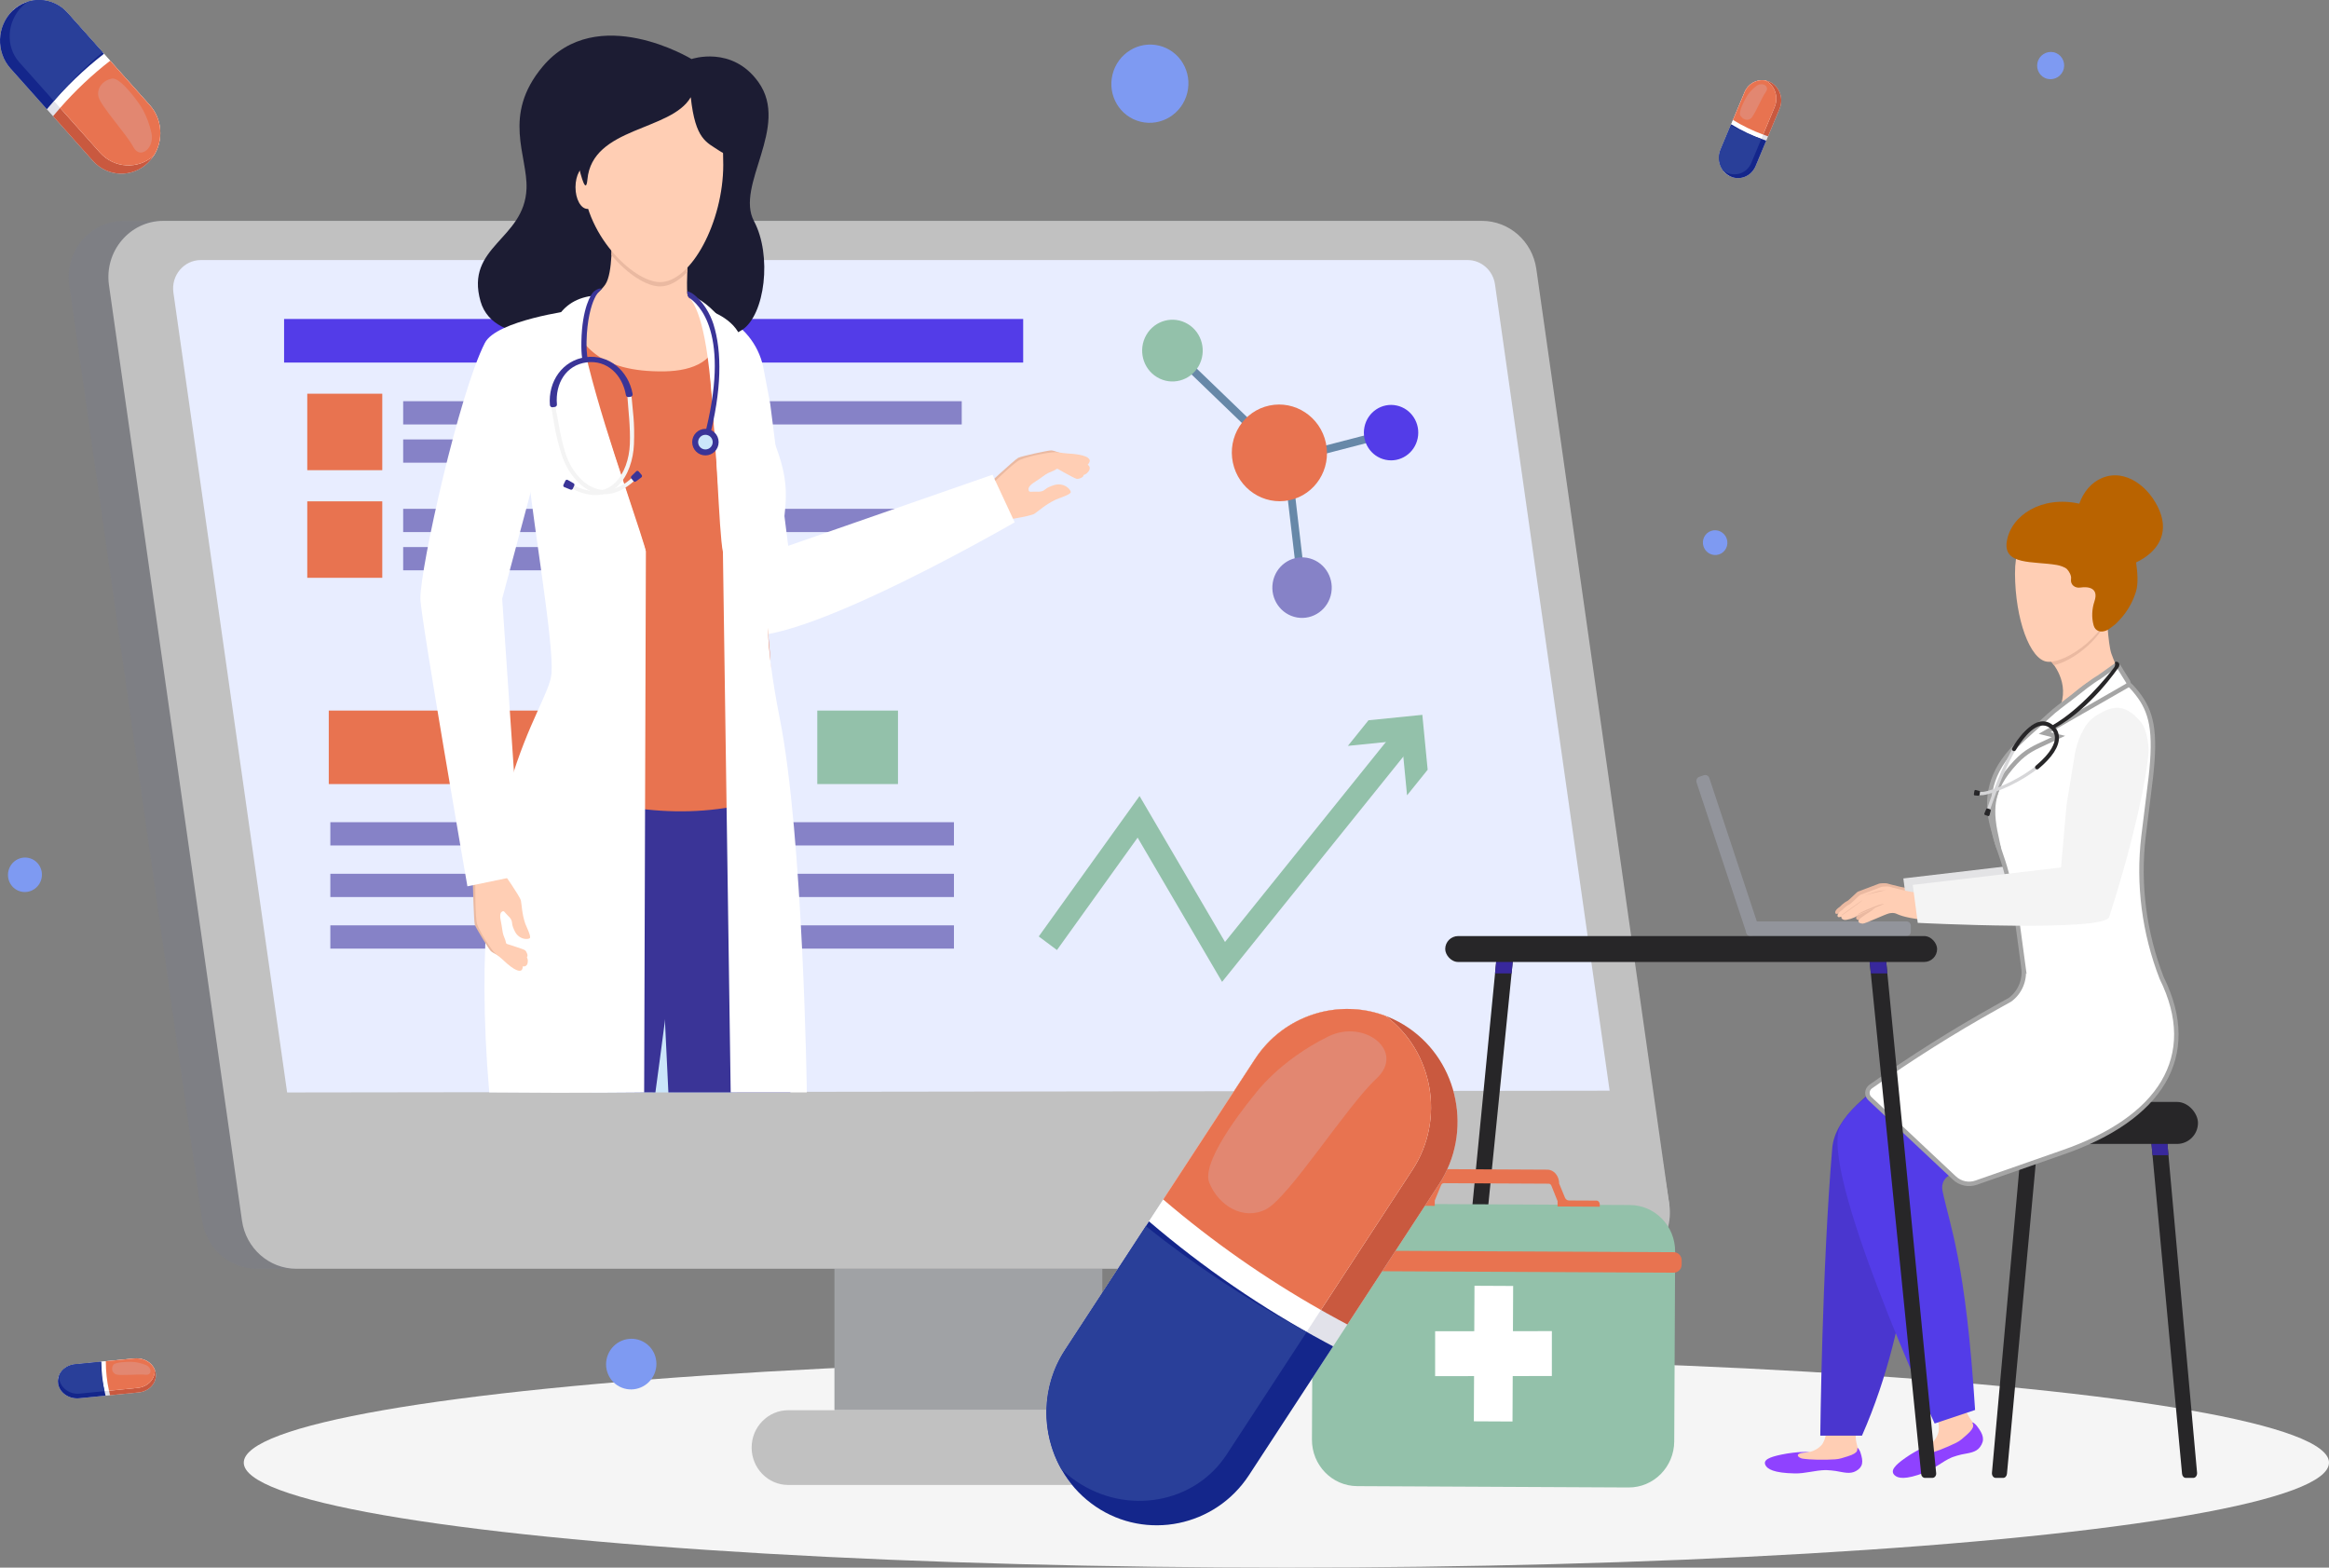 <?xml version="1.0" encoding="UTF-8"?>
<svg width="523px" height="352px" viewBox="0 0 523 352" version="1.1" xmlns="http://www.w3.org/2000/svg" xmlns:xlink="http://www.w3.org/1999/xlink">
    <rect x="0" y="0" width="523" height="352" fill="#808080" stroke="none"/>
    <title>illu formation</title>
    <g id="Ajout-page-2023" stroke="none" stroke-width="1" fill="none" fill-rule="evenodd">
        <g id="Sur-mesure-et-conseils-" transform="translate(-136, -901)" fill-rule="nonzero">
            <g id="formation-siur-mesure" transform="translate(136, 901)">
                <g id="illu-formation" transform="translate(0, 0)">
                    <g id="Group" transform="translate(1.002, 8)">
                        <ellipse id="Oval" fill="#F5F5F5" cx="287.868" cy="320.427" rx="234.13" ry="23.573"></ellipse>
                        <g transform="translate(14.421, 0)">
                            <g transform="translate(0, 41.594)">
                                <g transform="translate(153.365, 125.724)">
                                    <g transform="translate(18.595, 0)">
                                        <rect id="Rectangle" fill="#A0A2A5" x="0" y="0" width="60.15" height="141.34"></rect>
                                        <path d="M60.15,30.091 L60.15,70.122 C53.416,70.167 46.036,70.782 38.212,72.219 C22.918,75.023 10.1,80.29 0,85.805 L0,37.247 L60.15,30.089 L60.15,30.091 Z" id="Path" fill="#78617D"></path>
                                    </g>
                                    <path d="M97.34,149.73 C97.34,152.056 96.425,154.152 94.931,155.658 C93.436,157.185 91.385,158.12 89.134,158.12 L8.205,158.12 C3.679,158.12 0,154.359 0,149.73 C0,147.404 0.915,145.309 2.409,143.802 C3.901,142.275 5.953,141.34 8.205,141.34 L89.134,141.34 C93.66,141.34 97.34,145.101 97.34,149.73 L97.34,149.73 Z" id="Path" fill="#C1C1C1"></path>
                                </g>
                                <path d="M338.315,235.298 L42.206,235.298 C36.078,235.298 30.879,230.698 29.998,224.496 L0.131,14.43 C-0.951,6.821 4.82,0 12.339,0 L308.448,0 C314.576,0 319.775,4.598 320.656,10.8 L350.523,220.868 C351.605,228.477 345.834,235.298 338.315,235.298 L338.315,235.298 Z" id="Path" fill="#7E7F84"></path>
                                <path d="M347.231,235.298 L51.125,235.298 C44.996,235.298 39.797,230.698 38.917,224.496 L9.049,14.43 C7.967,6.821 13.738,0 21.257,0 L317.366,0 C323.495,0 328.694,4.598 329.574,10.8 L359.442,220.868 C360.524,228.477 354.753,235.298 347.234,235.298 L347.231,235.298 Z" id="Path" fill="#C1C1C1"></path>
                                <path d="M343.258,226.503 L58.828,226.503 C55.729,226.503 53.1,224.174 52.655,221.039 L23.516,16.093 C22.97,12.246 25.887,8.798 29.689,8.798 L314.119,8.798 C317.218,8.798 319.847,11.124 320.292,14.259 L349.431,219.207 C349.977,223.054 347.06,226.503 343.258,226.503 L343.258,226.503 Z" id="Path" fill="#E8EDFF"></path>
                                <path d="M359.44,220.868 L345.307,228.976 L175.326,229.921 L50.594,226.5 C44.656,226.5 39.842,221.578 39.842,215.506 L39.842,195.725 L355.411,195.3 L359.44,220.866 L359.44,220.868 Z" id="Path" fill="#C1C1C1"></path>
                            </g>
                            <g transform="translate(241.057, 63.791)">
                                <polygon id="Rectangle" fill="#6788A8" transform="translate(17.508, 17.251) rotate(-46.61) translate(-17.508, -17.251) " points="16.771 2.375 18.531 2.358 18.246 32.126 16.486 32.143"></polygon>
                                <polygon id="Rectangle" fill="#6788A8" transform="translate(34.221, 45.777) rotate(-6.82) translate(-34.221, -45.777) " points="33.384 31.305 35.124 31.301 35.059 60.249 33.319 60.253"></polygon>
                                <polygon id="Rectangle" fill="#6788A8" transform="translate(44.216, 28.379) rotate(-14.26) translate(-44.216, -28.379) " points="32.15 27.549 56.29 27.437 56.282 29.209 32.142 29.32"></polygon>
                                <ellipse id="Oval" fill="#E87350" transform="translate(30.823, 29.899) rotate(-11.95) translate(-30.823, -29.899) " cx="30.823" cy="29.899" rx="10.676" ry="10.864"></ellipse>
                                <path d="M0.943,3.415 C-0.964,6.714 0.113,10.963 3.35,12.907 C6.587,14.851 10.755,13.753 12.662,10.454 C14.57,7.154 13.492,2.905 10.255,0.961 C7.019,-0.983 2.85,0.115 0.943,3.415 Z" id="Path" fill="#93C1AA"></path>
                                <path d="M49.924,24.074 C49.23,27.438 51.342,30.738 54.643,31.445 C57.943,32.153 61.18,30 61.874,26.636 C62.568,23.271 60.456,19.972 57.155,19.264 C53.855,18.556 50.618,20.71 49.924,24.074 L49.924,24.074 Z" id="Path" fill="#533CE8"></path>
                                <path d="M37.028,53.458 C33.397,52.828 29.951,55.316 29.333,59.016 C28.715,62.717 31.155,66.23 34.786,66.86 C38.416,67.49 41.863,65.002 42.481,61.302 C43.099,57.601 40.658,54.088 37.028,53.458 Z" id="Path" fill="#8682C7"></path>
                            </g>
                            <rect id="Rectangle" fill="#533CE8" x="48.371" y="63.624" width="165.972" height="9.786"></rect>
                            <rect id="Rectangle" fill="#E87350" x="53.576" y="80.406" width="16.844" height="17.17"></rect>
                            <rect id="Rectangle" fill="#E87350" x="53.576" y="104.572" width="16.844" height="17.17"></rect>
                            <g transform="translate(75.114, 82.087)" fill="#8682C7" id="Rectangle">
                                <rect x="0" y="0" width="125.429" height="5.222"></rect>
                                <rect x="0" y="8.586" width="76.334" height="5.222"></rect>
                            </g>
                            <g transform="translate(75.114, 106.253)" fill="#8682C7" id="Rectangle">
                                <rect x="0" y="0" width="125.429" height="5.222"></rect>
                                <rect x="0" y="8.584" width="54.057" height="5.222"></rect>
                            </g>
                            <g transform="translate(58.405, 151.555)" id="Rectangle">
                                <rect fill="#E87350" x="0" y="0" width="94.067" height="16.501"></rect>
                                <rect fill="#93C1AA" x="109.702" y="0" width="18.121" height="16.501"></rect>
                                <rect fill="#8682C7" x="0.354" y="25.066" width="140.036" height="5.222"></rect>
                                <rect fill="#8682C7" x="0.354" y="36.645" width="140.036" height="5.222"></rect>
                                <rect fill="#8682C7" x="0.354" y="48.226" width="140.036" height="5.222"></rect>
                            </g>
                            <g transform="translate(217.84, 152.513)" fill="#93C1AA" id="Path">
                                <polygon points="41.17 59.958 22.202 27.575 4.088 52.812 0 49.76 22.634 18.228 41.824 50.999 80.506 2.926 84.424 6.202"></polygon>
                                <polygon points="82.705 18.074 81.516 5.746 69.42 6.968 74.045 1.217 86.137 0 87.333 12.326"></polygon>
                            </g>
                            <g transform="translate(78.975, 0)">
                                <g transform="translate(52.254, 62.133)" id="Path">
                                    <g transform="translate(74.227, 31.002)">
                                        <path d="M15.65,3.593 C15.705,3.625 20.377,6.305 20.89,6.383 C21.504,6.476 22.496,5.945 22.418,5.63 C22.376,5.466 22.82,5.472 23.201,5.121 C23.582,4.769 24.495,3.761 23.055,2.997 C21.616,2.233 14.988,2.223 14.988,2.223 L15.65,3.593 L15.65,3.593 Z" fill="#FFCEB4"></path>
                                        <path d="M0,8.55 C0,8.55 7.001,2.048 7.761,1.666 C8.521,1.284 14.403,0.013 15.144,0 C15.885,-0.011 18.4,1.055 18.4,1.055 L0.758,10.116 L0,8.55 L0,8.55 Z" fill="#EAB9A1"></path>
                                        <path d="M3.533,15.858 C3.533,15.858 10.481,14.818 11.383,14.244 C12.284,13.67 13.923,12.101 16.275,11.018 C16.908,10.727 19.687,9.894 19.569,9.326 C19.505,9.02 19.296,8.733 19.029,8.48 C18.184,7.676 16.952,7.443 15.847,7.788 C15.132,8.01 14.285,8.334 13.834,8.75 C12.979,9.542 11.749,9.184 10.999,9.272 C10.239,9.361 10.129,9.206 10.083,8.746 C10.038,8.288 10.508,7.68 11.601,7.011 C12.693,6.342 13.944,5.304 14.499,5.075 C15.646,4.603 15.898,4.497 16.336,4.206 C16.683,3.977 17.395,4.199 18.889,3.753 C20.051,3.405 21.624,3.863 22.441,3.731 C23.278,3.595 23.925,2.648 23.832,2.214 C23.739,1.78 23.119,0.9 18.766,0.682 C17.388,0.613 16.624,0.253 15.127,0.462 C11.131,1.019 9.308,1.683 8.222,2.098 C6.728,2.667 0.288,9.149 0.288,9.149 L3.533,15.86 L3.533,15.858 Z" fill="#FFCEB4"></path>
                                    </g>
                                    <path d="M16.209,1.187 C11.689,-1.074 6.251,-0.039 2.836,3.733 C0.891,5.885 0.33,10.515 0.052,12.589 C-0.494,16.657 3.082,35.568 17.424,70.437 C21.965,81.477 81.204,47.15 81.204,47.15 L76.229,36.457 L30.348,52.43 L26.306,20.524 L24.913,13.204 C24.103,7.993 20.857,3.511 16.211,1.185 L16.211,1.185 L16.209,1.187 Z" fill="#FFFFFF"></path>
                                </g>
                                <g id="Girl3">
                                    <polygon id="Path" fill="#CBE6FA" points="71.046 237.291 38.456 237.291 39.341 200.994 71.93 200.994"></polygon>
                                    <path d="M68.018,28.962 C68.018,41.812 60.821,55.349 53.818,55.349 C47.861,55.349 36.491,44.501 36.491,31.651 C36.491,18.801 43.57,8.823 52.279,8.385 C64.911,7.748 68.016,16.114 68.016,28.964 L68.018,28.962 Z" id="Path" fill="#FDCFBB"></path>
                                    <g id="Group" transform="translate(12.917, 0)">
                                        <path d="M47.98,5.258 C47.98,5.258 26.772,-7.633 14.543,6.954 C5.343,17.929 11.209,26.923 10.919,34.361 C10.472,45.854 -2.953,47.25 0.597,59.675 C3.616,70.238 22.225,67.614 28.019,63.76 C33.811,59.906 40.941,62.711 44.825,65.033 C48.71,67.355 53.611,69.821 59.318,66.09 C64.496,62.707 66.086,49.309 62.002,41.657 C57.705,33.604 70.156,20.501 63.01,10.456 C57.078,2.121 47.982,5.256 47.982,5.256 L47.98,5.258 Z" id="Path" fill="#1C1C33"></path>
                                        <g transform="translate(11.425, 6.202)" id="Path">
                                            <g transform="translate(0, 38.696)">
                                                <g>
                                                    <path d="M35.846,3.241 C35.846,3.241 35.338,10.729 35.621,13.139 C35.763,14.335 37.27,14.494 37.27,14.494 L40.581,19.887 C40.581,19.887 42.19,27.446 42.101,27.895 C42.012,28.346 43.085,31.315 41.743,32.303 C40.403,33.294 37.183,35.903 36.648,36.533 C36.112,37.163 25.117,39.232 23.417,39.232 C21.717,39.232 15.64,38.511 15.015,38.332 C14.389,38.153 10.546,36.533 10.546,36.533 C10.546,36.533 7.775,33.563 7.24,32.664 C6.704,31.764 2.591,28.974 1.967,27.895 C1.34,26.816 0,23.756 0,23.756 L0.716,21.056 C0.716,21.056 9.321,16.723 10.858,16.001 C12.151,15.392 15.633,13.219 17.172,11.007 C18.972,8.42 18.595,0 18.595,0 L35.848,3.239 L35.846,3.241 Z" fill="#FFCEB4"></path>
                                                    <path d="M18.593,0.002 C18.593,0.002 18.682,2.011 18.563,4.368 C22.153,8.696 26.493,11.417 29.476,11.417 C31.563,11.417 33.665,10.209 35.592,8.18 C35.68,5.654 35.846,3.241 35.846,3.241 L18.593,0.002 L18.593,0.002 Z" fill="#EAB9A1"></path>
                                                </g>
                                                <path d="M47.728,38.319 L8.821,38.319 L9.664,21.231 L25.737,19.36 C35.706,19.36 49.343,25.454 48.35,34.043 L47.728,38.319 L47.728,38.319 Z" fill="#FFCEB4"></path>
                                            </g>
                                            <g transform="translate(9.185, 0)">
                                                <g transform="translate(1.308, 2.149)" fill="#FFCEB4">
                                                    <path d="M33.183,20.611 C33.183,33.461 25.985,46.998 18.982,46.998 C13.025,46.998 1.655,36.15 1.655,23.3 C1.655,10.45 8.734,0.472 17.443,0.034 C30.075,-0.603 33.18,7.763 33.18,20.614 L33.183,20.611 Z"></path>
                                                    <path d="M5.402,25.682 C5.402,28.373 4.194,30.557 2.701,30.557 C1.209,30.557 0,28.375 0,25.682 C0,22.989 1.209,20.808 2.701,20.808 C4.194,20.808 5.402,22.989 5.402,25.682 Z"></path>
                                                </g>
                                                <path d="M29.895,1.592 C29.895,1.592 40.509,24.34 33.631,19.666 C30.721,17.687 28.24,17.23 27.19,7.627 C22.75,15.301 5.062,14.228 3.982,26.112 C3.393,32.579 0,13.18 0,13.18 L14.52,1.126 C16.381,-0.544 19.327,-0.139 21.455,0.936 L29.895,1.592 L29.895,1.592 Z" fill="#1C1C33"></path>
                                            </g>
                                        </g>
                                    </g>
                                    <g id="Group" transform="translate(21.343, 162.983)" fill="#3A3497">
                                        <path d="M0,24.841 L2.284,74.11 L31.438,74.308 C31.438,74.308 37.975,26.594 38.297,15.571 C38.786,-1.187 33.547,0.928 33.547,0.928 L3.122,0 L0.002,24.839 L0,24.841 Z" id="Path"></path>
                                        <path d="M31.993,25.118 L34.351,74.308 L61.75,74.308 C61.75,74.308 60.04,26.283 60.361,15.263 C60.85,-1.495 59.832,1.88 59.832,1.88 L31.87,0.179 L31.991,25.118 L31.993,25.118 Z" id="Path"></path>
                                    </g>
                                    <path d="M72.25,69.301 L78.461,138.288 L80.341,170.549 L80.341,170.549 C61.524,176.739 46.796,174.247 27.431,168.827 L27.431,167.409 L30.183,142.82 L27.816,66.257 L33.597,63.283 C35.829,68.956 39.717,75.665 54.951,75.384 C61.185,75.27 66.924,73.017 66.668,66.513 L72.25,69.299 L72.25,69.301 Z" id="Path" fill="#E87350"></path>
                                    <path d="M80.69,153.217 C86.008,180.045 86.785,237.291 86.785,237.291 L69.684,237.291 L67.934,115.529 L64.07,61.468 L64.127,61.486 L64.341,61.55 C64.341,61.55 70.639,63.296 72.093,68.227 C73.133,71.755 75.417,81.754 78.271,88.37 C82.202,97.483 82.492,101.585 81.747,107.996 C81.063,113.887 80.32,115.831 79.937,119.265 C79.708,121.306 79.306,123.321 78.728,125.292 C77.86,128.252 77.193,135.589 80.688,153.219 L80.69,153.217 Z" id="Path" fill="#FFFFFF"></path>
                                    <path d="M33.161,62.383 L50.643,115.885 L50.253,237.291 C50.253,237.291 36.841,237.49 15.47,237.291 C9.708,170.087 28.879,151.488 29.457,143.12 C29.931,136.243 25.517,110.713 24.34,99.138 C22.579,81.815 14.145,75.93 14.145,70.054 C14.145,69.45 19.442,66.867 20.983,66.358 L33.161,62.381 L33.161,62.383 Z" id="Path" fill="#FFFFFF"></path>
                                    <g id="Group" transform="translate(0, 61.688)">
                                        <g transform="translate(11.781, 126.363)" id="Path">
                                            <path d="M6.632,15.588 C6.687,15.604 11.338,17.023 11.711,17.315 C12.155,17.662 12.437,18.646 12.185,18.789 C12.054,18.862 12.335,19.151 12.348,19.621 C12.361,20.09 12.287,21.315 10.894,20.841 C9.501,20.364 5.337,16.003 5.337,16.003 L6.632,15.591 L6.632,15.588 Z" fill="#FFCEB4"></path>
                                            <path d="M0,2.201 C0,2.201 0.214,10.843 0.445,11.579 C0.675,12.315 3.548,16.982 4.005,17.477 C4.462,17.973 6.725,18.97 6.725,18.97 L1.482,1.731 L0.002,2.201 L0,2.201 Z" fill="#EAB9A1"></path>
                                            <path d="M6.912,0.004 C6.912,0.004 10.599,5.229 10.798,6.178 C10.995,7.127 11.014,9.18 11.793,11.4 C12.003,12 13.212,14.345 12.773,14.62 C12.536,14.766 12.221,14.807 11.893,14.788 C10.847,14.73 9.924,14.063 9.452,13.12 C9.145,12.509 8.823,11.752 8.808,11.195 C8.779,10.14 7.78,9.553 7.365,9.003 C6.946,8.446 6.776,8.47 6.452,8.724 C6.131,8.979 6.033,9.665 6.289,10.798 C6.545,11.933 6.662,13.4 6.863,13.907 C7.278,14.956 7.369,15.187 7.458,15.657 C7.528,16.029 8.118,16.359 8.768,17.621 C9.274,18.603 10.555,19.356 10.983,19.975 C11.421,20.61 11.217,21.624 10.881,21.833 C10.544,22.043 9.59,22.176 6.719,19.442 C5.811,18.577 5.1,18.297 4.295,17.181 C2.147,14.203 1.431,12.589 1.016,11.616 C0.445,10.278 0.572,2.018 0.572,2.018 L6.918,0 L6.912,0.004 Z" fill="#FFCEB4"></path>
                                        </g>
                                        <path d="M34.154,0 C34.154,0 17.077,2.251 14.482,7.319 C8.707,18.599 -0.015,57.628 0,64.701 C0.008,68.668 10.563,129.327 10.563,129.327 L22.602,126.837 L18.371,64.747 L25.318,38.792 L34.154,0.002 L34.154,0 Z" id="Path" fill="#FFFFFF"></path>
                                    </g>
                                    <g id="Group" transform="translate(27.031, 58.087)" fill="#FFFFFF">
                                        <path d="M32.994,0.002 L32.994,0.002 C33.489,1.327 36.193,2.348 37.829,16.877 C39.578,32.394 39.94,53.224 40.909,57.798 L46.784,19.839 L41.75,17.645 L46.322,14.497 L46.322,14.497 C43.68,9.313 38.634,1.575 32.994,0 L32.994,0 L32.994,0.002 Z" id="Path"></path>
                                        <path d="M12.028,0.309 L12.028,0.309 C10.923,1.325 10.214,2.71 10.064,4.21 C9.875,6.122 9.126,9.676 10.69,15.929 C12.843,24.528 16,34.342 18.637,42.266 C21.455,50.729 23.686,57.468 23.61,57.796 L1.109,22.368 L6.573,19.052 L0,16.9 L0.313,15.092 C1.74,9.454 2.866,1.914 10.839,0.449 L12.024,0.309 L12.028,0.309 Z" id="Path"></path>
                                    </g>
                                    <g id="Group" transform="translate(59.911, 57.388)">
                                        <path d="M4.318,33.751 C4.23,33.751 4.136,33.73 4.048,33.684 C3.802,33.555 3.696,33.253 3.768,32.983 C10.002,9.322 2.578,2.902 0.324,1.37 L0.324,1.37 C0.178,1.133 0.116,1.062 0.044,0.574 C0.002,0.296 0,0 0,0 C0.163,0.004 0.834,0.291 1.039,0.427 C1.052,0.436 1.082,0.455 1.101,0.466 C3.529,2.08 5.214,5.235 5.883,7.339 C7.862,13.562 7.784,22.312 4.879,33.32 C4.81,33.581 4.577,33.753 4.321,33.753 L4.318,33.751 Z" id="Shape" fill="#3A3497"></path>
                                        <path d="M7.068,33.887 C7.068,35.536 5.739,36.871 4.098,36.871 C2.458,36.871 1.128,35.536 1.128,33.887 C1.128,32.239 2.458,30.903 4.098,30.903 C5.739,30.903 7.068,32.239 7.068,33.887 Z" id="Path" fill="#3A3497"></path>
                                        <path d="M5.735,33.887 C5.735,34.796 5.002,35.531 4.098,35.531 C3.194,35.531 2.462,34.796 2.462,33.887 C2.462,32.979 3.194,32.243 4.098,32.243 C5.002,32.243 5.735,32.979 5.735,33.887 Z" id="Path" fill="#CBE6FA"></path>
                                    </g>
                                    <g id="Group" transform="translate(29.049, 56.763)">
                                        <path d="M18.531,42.466 C11.681,48.864 5.457,43.169 3.505,36.918 C2.362,33.258 1.858,29.443 1.232,26.344 L0.315,26.467 C0.984,30.013 1.071,32.177 2.618,37.166 C4.631,43.65 11.251,50.152 18.918,43.266 L18.533,42.466 L18.531,42.466 Z" id="Path" fill="#F4F4F4"></path>
                                        <path d="M5.12,45.018 C14.31,49.643 18.658,41.771 18.914,34.982 C19.111,29.76 18.631,27.648 18.355,24.048 L17.439,24.171 C17.64,27.326 18.144,31.141 17.993,34.976 C17.735,41.525 13.563,48.514 5.286,44.144 L5.12,45.018 Z" id="Path" fill="#F4F4F4"></path>
                                        <path d="M18.171,24.331 C18.474,24.29 18.673,24.003 18.618,23.701 C17.663,18.451 13.271,14.743 8.086,15.438 C2.902,16.133 -0.405,20.872 0.04,26.191 C0.065,26.497 0.334,26.722 0.635,26.681 L1.162,26.61 C1.437,26.573 1.642,26.325 1.617,26.046 C1.196,21.353 3.664,17.227 8.243,16.612 C12.822,15.997 16.3,19.327 17.115,23.968 C17.164,24.245 17.424,24.43 17.699,24.393 L18.171,24.331 L18.171,24.331 Z" id="Path" fill="#3A3497"></path>
                                        <path d="M8.063,16.575 C7.773,16.614 7.506,16.515 7.434,16.222 C7.417,16.148 7.041,15.382 7.11,11.893 C7.259,4.433 9.272,1.173 9.966,0.642 C10.726,0.059 11.283,-0.083 11.736,0.042 L11.367,0.43 C11.166,0.64 10.914,0.825 10.751,1.065 C10.364,1.632 10.317,1.714 10.015,2.355 C9.325,3.816 8.366,7.066 8.27,11.914 C8.213,14.828 8.569,15.939 8.573,16.01 C8.609,16.301 8.395,16.491 8.105,16.56 C8.086,16.565 8.082,16.569 8.063,16.571 L8.063,16.575 Z" id="Path" fill="#3A3497"></path>
                                        <path d="M19.971,41.097 L20.637,41.881 C20.779,42.047 20.752,42.299 20.576,42.431 L19.374,43.335 C19.206,43.463 18.969,43.434 18.832,43.275 L18.328,42.684 C18.192,42.524 18.201,42.286 18.349,42.138 L19.416,41.074 C19.57,40.918 19.825,40.929 19.968,41.097 L19.971,41.097 Z" id="Path" fill="#3A3497"></path>
                                        <path d="M3.516,43.176 L3.078,44.106 C2.985,44.304 3.078,44.541 3.279,44.621 L4.674,45.178 C4.869,45.256 5.091,45.167 5.18,44.977 L5.512,44.274 C5.601,44.084 5.531,43.857 5.349,43.754 L4.043,43.007 C3.852,42.899 3.611,42.975 3.516,43.176 L3.516,43.176 Z" id="Path" fill="#3A3497"></path>
                                    </g>
                                </g>
                            </g>
                        </g>
                        <g id="Girl2" transform="translate(323.536, 98.731)">
                            <g id="Group" transform="translate(122.582, 140.699)">
                                <g transform="translate(35.93, 8.541)" id="Path">
                                    <path d="M3.592,0 L10.322,74.723 C10.377,75.342 9.981,75.881 9.473,75.881 L7.801,75.881 C7.367,75.881 7.001,75.482 6.952,74.956 L0,0.002 L3.59,0.002 L3.592,0 Z" fill="#272628"></path>
                                    <polygon fill="#38289C" points="3.899 3.422 0.318 3.422 0.061 0.652 3.647 0.632"></polygon>
                                </g>
                                <rect id="Rectangle" fill="#272628" transform="translate(23.228, 4.716) rotate(-180) translate(-23.228, -4.716) " x="0" y="0" width="46.456" height="9.432" rx="4.716"></rect>
                                <g transform="translate(0.188, 8.541)" id="Path">
                                    <path d="M6.735,0 L0.005,74.723 C-0.05,75.342 0.346,75.881 0.854,75.881 L2.526,75.881 C2.96,75.881 3.327,75.482 3.375,74.956 L10.327,0.002 L6.737,0.002 L6.735,0 Z" fill="#272628"></path>
                                    <polygon fill="#38289C" points="6.426 3.466 10.008 3.466 10.264 0.693 6.68 0.675"></polygon>
                                </g>
                            </g>
                            <g id="Group" transform="translate(56.389, 67.293)" fill="#92949B">
                                <path d="M12.167,32.876 L47.193,32.876 C47.735,32.876 48.176,33.325 48.176,33.878 L48.176,35.159 C48.176,35.712 47.735,36.161 47.193,36.161 L12.167,36.161 C11.625,36.161 11.185,35.712 11.185,35.159 L11.185,33.878 C11.185,33.325 11.625,32.876 12.167,32.876 Z" id="Path"></path>
                                <path d="M14.127,34.508 L2.92,0.681 C2.747,0.157 2.188,-0.124 1.674,0.053 L0.668,0.398 C0.154,0.575 -0.122,1.145 0.052,1.669 L11.259,35.496 C11.432,36.02 11.991,36.301 12.506,36.124 L13.511,35.779 C14.026,35.602 14.301,35.032 14.127,34.508 Z" id="Path"></path>
                            </g>
                            <g id="Group" transform="translate(71.784, 0)">
                                <g transform="translate(0, 99.926)" id="Path">
                                    <g>
                                        <g transform="translate(0, 111.859)">
                                            <path d="M13.104,0 L13.188,0.93 C13.495,2.281 14.236,3.241 13.07,5.47 C12.54,6.484 11.031,7.315 10.087,7.492 L3.294,8.405 C3.294,8.405 3.419,10.813 3.707,10.77 C3.994,10.725 20.189,9.184 20.54,9.08 C20.71,9.031 21.146,7.701 20.947,6.884 C20.648,5.658 20.104,4.799 20.54,1.327 L20.885,0.11 L13.101,0.002 L13.104,0 Z" fill="#FFCEB4"></path>
                                            <path d="M7.428,8.414 C7.367,8.256 7.418,8.077 7.561,7.984 C7.913,7.755 8.432,7.717 8.859,7.66 L10.036,7.505 C10.036,7.505 7.255,7.367 3.755,8.092 C1.033,8.655 -0.485,9.285 0.14,10.496 C0.559,11.307 1.894,12.248 6.761,12.334 C9.039,12.373 11.327,11.62 13.601,11.583 C13.688,11.583 13.777,11.583 13.863,11.588 C14.573,11.614 15.259,11.693 15.911,11.782 C17.701,12.086 19.13,12.546 20.458,11.793 C22.033,10.897 22.162,9.732 21.453,7.611 C21.391,7.427 21.287,7.194 21.156,6.991 C21.101,6.899 21.088,6.897 20.997,6.765 L20.9,6.644 C20.851,6.597 20.746,6.648 20.754,6.713 L20.754,6.72 C20.803,7.039 20.703,7.371 20.462,7.594 C20.248,7.79 19.924,7.988 19.461,8.183 C19.092,8.336 18.248,8.625 17.168,8.929 C16.702,9.061 16.222,9.143 15.737,9.173 C13.267,9.324 10.176,9.283 8.379,8.998 C8.099,8.953 7.53,8.67 7.43,8.416 L7.43,8.416 L7.428,8.414 Z" fill="#8F42FF"></path>
                                        </g>
                                        <path d="M58.196,15.767 C46.633,26.842 16.306,37.327 15.129,51.126 C12.818,78.236 12.441,115.703 12.441,115.703 L21.804,115.703 C33.705,88.695 33.066,62.023 34.819,58.823 C35.187,58.15 73.126,41.461 78.647,30.937 L81.211,26.429 C83.122,23.068 84.206,19.244 84.227,15.316 C84.265,8.241 84.915,5.123 79.388,2.812 C72.955,0.121 71.911,-2.661 67.021,4.849 L58.196,15.767 Z" fill="#4A36CF"></path>
                                    </g>
                                    <g transform="translate(16.305, 14.06)">
                                        <g transform="translate(12.422, 91.941)">
                                            <path d="M8.207,2.835 L8.649,3.763 C9.462,5.041 10.52,5.753 10.323,8.496 C10.235,9.743 9.172,11.173 8.372,11.713 L2.476,15.228 C2.476,15.228 3.537,17.669 3.784,17.513 C4.032,17.358 18.336,9.633 18.617,9.393 C18.753,9.277 18.634,7.74 18.128,6.972 C17.373,5.82 16.532,5.138 15.571,1.388 L15.41,0 L8.202,2.838 L8.207,2.835 Z" fill="#FFCEB4"></path>
                                            <path d="M6.287,13.677 C6.168,13.538 6.145,13.331 6.24,13.182 C6.473,12.813 6.936,12.576 7.307,12.356 L8.329,11.75 C8.329,11.75 5.713,12.66 2.777,14.734 C0.49,16.348 -0.659,17.574 0.393,18.584 C1.098,19.263 2.696,19.729 7.212,17.973 C9.324,17.151 11.134,15.506 13.213,14.607 C13.293,14.574 13.376,14.542 13.456,14.512 C14.119,14.27 14.782,14.093 15.417,13.938 C17.184,13.573 18.681,13.508 19.608,12.226 C20.707,10.705 20.368,9.454 18.882,7.531 C18.753,7.365 18.567,7.162 18.368,7.004 C18.281,6.929 18.268,6.933 18.131,6.83 L17.995,6.743 C17.93,6.713 17.853,6.806 17.889,6.871 L17.894,6.877 C18.063,7.19 18.101,7.57 17.965,7.889 C17.847,8.172 17.627,8.502 17.275,8.875 C16.996,9.173 16.333,9.79 15.457,10.515 C15.08,10.828 14.672,11.094 14.235,11.307 C12.021,12.397 9.159,13.528 7.392,13.914 C7.116,13.974 6.483,13.897 6.289,13.67 L6.289,13.67 L6.287,13.677 Z" fill="#8F42FF"></path>
                                        </g>
                                        <path d="M52.566,1.882 C47.125,3.869 41.827,6.258 36.708,9.031 C14.874,20.865 4.8,24.496 0.702,31.952 C-4.593,41.585 21.814,98.923 21.814,98.923 L30.899,95.881 C28.806,62.57 25.228,54.592 23.568,46.615 C23.234,45.011 24.123,43.438 25.59,43.041 C31.67,41.395 47.053,37.953 56.611,34.183 L62.266,32.133 C65.699,30.472 68.309,28.717 70.485,25.424 C74.404,19.495 75.174,12.322 71.853,7 C67.988,0.807 61.002,-1.271 55.688,0.743 L52.566,1.884 L52.566,1.882 Z" fill="#533CE8"></path>
                                    </g>
                                </g>
                                <g transform="translate(15.785, 50.978)" id="Path">
                                    <path d="M22.095,47.787 C21.839,47.869 21.576,47.929 21.31,47.968 C20.283,48.115 18.386,48.085 16.403,47.677 C14.58,47.304 14.334,47.15 13.981,47.042 C13.322,46.84 12.984,46.393 11.682,46.624 C10.808,46.779 6.252,48.982 5.664,48.948 C4.412,48.877 4.66,48.234 4.901,47.979 C5.143,47.724 6.453,46.781 7.018,46.462 C7.584,46.143 8.164,45.618 8.439,45.474 C8.714,45.331 5.096,46.719 4.429,47.211 C3.763,47.703 1.984,48.244 1.464,48.093 C0.659,47.86 0.89,47.355 0.89,47.355 C0.89,47.355 -0.031,47.787 0.001,47.148 C0.033,46.512 1.053,45.901 1.053,45.901 C1.053,45.901 1.845,45.021 2.723,44.602 C3.142,44.401 4.827,42.619 5.103,42.507 C5.378,42.394 9.62,40.802 9.861,40.707 C10.103,40.612 11.362,40.565 11.633,40.651 C11.824,40.711 16.991,42.181 19.419,42.11 C20.639,42.073 21.045,42.101 21.904,41.766 C22.764,41.432 23.994,47.174 23.994,47.174 L22.101,47.78 L22.095,47.787 Z" fill="#EAB9A1"></path>
                                    <path d="M51.981,8.507 C53.421,4.373 54.75,2.608 57.585,1.136 L59.039,0.594 C62.227,-0.735 64.37,0.215 66.527,2.951 C67.757,4.511 68.404,8.274 68.5,9.703 C68.688,12.506 65.005,29.382 59.41,46.749 C58.303,50.189 16.428,48.061 16.428,48.061 L15.306,39.537 L48.601,35.625 L49.845,21.569 L51.979,8.505 L51.981,8.507 Z" fill="#E3E3E5"></path>
                                </g>
                                <g transform="translate(54.252, 0)" id="Path">
                                    <g transform="translate(9.473, 30.33)">
                                        <path d="M0.002,10.845 C0.002,10.845 4.674,15.209 2.782,21.113 C1.094,26.38 18.385,19.201 18.385,19.201 C18.385,19.201 15.087,12.688 14.073,9.676 C13.294,7.36 12.998,0 12.998,0 L8.114,1.308 L0,10.848 L0.002,10.845 Z" fill="#FFCEB4"></path>
                                        <path d="M13.565,1.245 C11.338,7.03 5.066,11.46 1.213,12.293 C0.728,11.719 0.398,11.359 0.398,11.359 L9.147,1.675 L13.565,1.245 Z" fill="#EAB9A1"></path>
                                    </g>
                                    <g>
                                        <path d="M1.913,22.057 C1.966,32.296 5.258,41.338 9.096,41.845 C13.347,42.408 23.715,35.272 24.647,26.418 C25.578,17.567 22.007,9.472 15.811,8.488 C6.82,7.062 1.869,13.147 1.916,22.055 L1.913,22.057 Z" fill="#FFCEB4"></path>
                                        <path d="M0.074,14.837 C0.999,8.985 7.917,4.501 16.351,6.363 C17.267,3.808 18.974,1.65 21.412,0.614 C26.709,-1.634 32.196,2.619 34.4,8.018 C36.504,13.173 33.951,17.245 29.107,19.56 C29.437,21.774 29.622,24.39 29.078,26.125 C28.387,28.326 27.238,30.453 25.572,32.272 C25.024,32.87 24.569,33.403 23.895,33.861 C23.438,34.171 23.032,34.571 22.566,34.784 C21.182,35.421 19.922,34.993 19.564,33.669 C19.082,31.895 19.179,30.02 19.761,28.276 C20.75,25.315 18.466,24.918 16.571,25.201 C15.392,25.378 14.346,24.577 14.488,23.371 L14.507,23.142 C14.583,22.495 14.045,21.524 13.588,21.067 C13.122,20.603 12.001,20.251 11.298,20.132 C6.033,19.235 -0.786,20.26 0.074,14.833 L0.074,14.837 Z" fill="#B96300"></path>
                                    </g>
                                </g>
                                <g transform="translate(23.025, 41.851)">
                                    <g transform="translate(0, 0.768)" fill="#FFFFFF" id="Path" stroke="#A5A5A5">
                                        <path d="M35.048,67.937 C35.425,70.725 34.258,73.496 32.016,75.138 L28.917,76.866 C19.218,82.274 9.808,88.206 0.729,94.638 L0.729,94.638 C-0.163,95.271 -0.252,96.583 0.547,97.331 L19.537,115.166 C20.85,116.401 22.721,116.8 24.41,116.211 L43.778,109.441 C65.732,101.852 74.814,87.932 66.092,70.285 L66.092,70.285 C62.165,60.205 60.722,49.239 62.002,38.437 C62.69,32.636 63.148,29.508 63.641,25.17 C64.826,14.765 63.802,10.447 60.586,6.339 C58.539,3.723 57.877,3.702 56.361,3.236 L56.126,3.072 C50.796,1.578 45.971,7.482 41.983,10.965 C41.786,11.135 41.6,11.315 41.424,11.507 L32.004,21.763 C31.646,22.151 31.335,22.583 31.079,23.047 L30.194,24.642 C29.834,25.289 29.595,25.997 29.447,26.728 C29.144,28.213 27.795,30.75 27.944,33.892 C28.022,35.584 28.418,37.748 29.068,39.818 C30.617,44.746 31.153,45.018 32.664,53.617 C32.925,55.093 33.676,56.522 33.71,58.022 L35.05,67.939 L35.048,67.937 Z"></path>
                                        <path d="M46.363,6.865 C50.713,3.365 51.928,2.782 51.928,2.782 L55.825,0.02 C56.242,-0.152 56.759,0.823 56.975,1.203 C57.233,1.654 58.061,2.964 58.541,3.721 C58.734,4.023 58.634,4.427 58.328,4.604 L39.792,15.246 L42.91,16.023 L40.095,17.339 C37.738,18.457 35.713,19.208 33.295,21.797 C27.281,28.237 27.622,32.792 29.19,39.66 L29.525,41.233 C29.387,41.067 28.452,37.656 28.121,36.436 C26.326,29.788 27.651,23.906 33.293,18.181 C35.192,16.256 38.416,13.511 40.766,11.323 C41.49,10.65 42.247,10.013 43.031,9.413 L46.361,6.865 L46.363,6.865 Z"></path>
                                    </g>
                                    <g transform="translate(23.904, 0)">
                                        <path d="M2.989,32.998 C3.049,32.808 3.504,31.391 4.243,29.403 C2.93,29.824 2.246,30.014 1.476,29.975 C0.898,29.947 0.792,29.986 0.582,29.673 C0.47,29.507 0.508,29.276 0.667,29.159 C0.826,29.041 1.046,29.082 1.158,29.248 C1.186,29.289 1.021,29.216 1.512,29.239 C2.329,29.28 3.127,29.043 4.566,28.547 C6.463,23.577 9.814,16.007 13.212,14.173 C15.1,13.155 17.253,13.455 18.335,14.892 C19.556,16.512 19.076,18.953 17.048,21.417 C14.41,24.626 9.122,27.647 5.119,29.101 C4.221,31.468 3.673,33.177 3.656,33.229 C3.595,33.421 3.396,33.527 3.212,33.462 C3.161,33.445 3.116,33.417 3.08,33.38 C2.985,33.285 2.943,33.136 2.987,32.996 L2.989,32.998 Z M13.534,14.829 C10.49,16.471 7.359,23.353 5.462,28.219 C9.255,26.749 14.059,23.927 16.516,20.938 C18.307,18.761 18.779,16.672 17.784,15.349 C17.712,15.254 17.636,15.168 17.554,15.086 C16.622,14.162 14.994,14.044 13.534,14.829 L13.534,14.829 Z" id="Shape" fill="#D6D6D8"></path>
                                        <path d="M17.602,14.313 C23.972,10.671 29.707,3.623 31.445,1.36 C31.688,1.042 31.794,0.626 31.68,0.24 C31.663,0.186 31.69,0.14 31.722,0.11 C31.881,-0.041 32.217,-0.065 32.48,0.218 C32.643,0.395 32.666,0.54 32.677,0.743 C32.677,0.889 32.579,1.122 32.55,1.174 C32.438,1.364 26.343,10.466 18.087,14.952 C18.007,14.995 17.93,15.036 17.846,15.036 C17.727,15.036 17.609,14.982 17.533,14.879 C17.399,14.702 17.414,14.421 17.604,14.311 L17.602,14.313 Z" id="Path" fill="#272628"></path>
                                        <path d="M14.192,24.183 C14.294,24.183 14.395,24.149 14.48,24.078 C17.613,21.452 19.169,19.061 19.105,16.972 C19.069,15.826 18.517,14.803 17.545,14.087 C16.694,13.459 15.752,13.256 14.747,13.48 C11.527,14.201 8.739,19.179 8.622,19.391 C8.5,19.613 8.576,19.894 8.794,20.019 C9.012,20.144 9.287,20.066 9.412,19.844 C9.44,19.796 12.117,15.012 14.941,14.38 C15.693,14.212 16.372,14.361 17.014,14.833 C17.537,15.217 18.165,15.906 18.199,16.998 C18.237,18.226 17.522,20.327 13.904,23.361 C13.711,23.523 13.684,23.814 13.843,24.011 C13.932,24.121 14.063,24.179 14.192,24.179 L14.192,24.183 Z" id="Path" fill="#272628"></path>
                                        <path d="M2.515,34.412 L3.176,34.649 C3.317,34.699 3.47,34.619 3.51,34.472 L3.785,33.464 C3.823,33.324 3.749,33.175 3.614,33.128 L3.114,32.949 C2.979,32.901 2.831,32.966 2.773,33.1 L2.365,34.06 C2.306,34.2 2.375,34.362 2.515,34.414 L2.515,34.412 Z" id="Path" fill="#272628"></path>
                                        <path d="M0.121,29.021 L0.005,29.725 C-0.021,29.874 0.064,30.012 0.187,30.023 L1.033,30.098 C1.152,30.109 1.262,30.005 1.287,29.861 L1.376,29.33 C1.4,29.185 1.33,29.052 1.215,29.021 L0.392,28.803 C0.271,28.771 0.148,28.872 0.123,29.024 L0.121,29.021 Z" id="Path" fill="#272628"></path>
                                    </g>
                                </g>
                                <g transform="translate(16.303, 52.204)" id="Path">
                                    <g transform="translate(0, 40.115)">
                                        <path d="M22.095,7.181 C21.839,7.263 21.576,7.324 21.31,7.363 C20.283,7.509 18.386,7.479 16.403,7.071 C14.58,6.698 14.334,6.545 13.981,6.437 C13.322,6.234 12.984,5.787 11.682,6.018 C10.808,6.174 6.252,8.377 5.664,8.342 C4.412,8.271 4.66,7.628 4.901,7.373 C5.143,7.119 6.453,6.176 7.018,5.856 C7.584,5.537 8.164,5.013 8.439,4.868 C8.714,4.726 5.096,6.113 4.429,6.605 C3.763,7.097 1.984,7.639 1.464,7.488 C0.659,7.255 0.89,6.75 0.89,6.75 C0.89,6.75 -0.031,7.179 0.001,6.543 C0.033,5.906 1.053,5.295 1.053,5.295 C1.053,5.295 1.845,4.415 2.723,3.996 C3.142,3.796 4.827,2.013 5.103,1.901 C5.378,1.789 9.62,0.196 9.861,0.101 C10.103,0.006 11.362,-0.041 11.633,0.045 C11.824,0.106 16.991,1.575 19.419,1.504 C20.639,1.467 21.045,1.495 21.904,1.161 C22.764,0.826 23.994,6.568 23.994,6.568 L22.101,7.175 L22.095,7.181 Z" fill="#FFCEB4"></path>
                                        <path d="M4.52,6.338 C4.641,6.18 5.031,5.962 5.206,5.863 C6.032,5.395 6.707,5.164 8.447,4.46 C9.688,3.96 10.575,3.841 10.416,3.949 C10.259,4.057 4.52,6.338 4.52,6.338 L4.52,6.338 Z" fill="#EAB9A1"></path>
                                        <path d="M6.036,1.985 C6.157,1.94 6.57,1.802 6.771,1.752 C7.581,1.549 9.053,0.936 10.202,0.893 C11.523,0.841 10.395,0.934 10.238,0.964 C10.134,0.985 8.733,1.325 6.036,1.985 L6.036,1.985 L6.036,1.985 Z" fill="#EAB9A1"></path>
                                        <path d="M1.008,6.486 C1.008,6.486 5.367,3.392 5.568,3.137 C5.807,2.835 1.049,6.303 0.992,6.368 C0.854,6.523 1.006,6.486 1.006,6.486 L1.008,6.486 Z" fill="#EAB9A1"></path>
                                    </g>
                                    <path d="M54.746,5.866 C55.394,4.536 55.809,3.824 56.457,3.125 C57.234,2.288 58.176,1.623 59.192,1.116 L60.377,0.527 C63.303,-0.699 65.616,0.225 68.121,3.175 C69.406,4.69 69.941,8.341 69.857,9.769 C69.518,15.479 66.601,29.607 61.006,46.973 C59.899,50.413 18.024,48.285 18.024,48.285 L16.902,39.761 L50.197,35.849 L51.442,21.793 L53.292,10.468 C53.552,8.869 54.039,7.316 54.746,5.864 L54.746,5.866 Z" fill="#F4F4F4"></path>
                                </g>
                            </g>
                            <g id="Group" transform="translate(0, 103.456)">
                                <g transform="translate(0.224, 2.432)">
                                    <path d="M0.852,119.233 L2.524,119.233 C2.958,119.233 3.324,118.866 3.373,118.378 L15.126,1.523 C15.177,1.027 14.883,0.572 14.449,0.47 L12.48,0.019 C11.989,-0.093 11.517,0.293 11.462,0.857 L0.005,118.163 C-0.05,118.732 0.346,119.231 0.854,119.231 L0.852,119.233 Z" id="Tablepart2" fill="#272628"></path>
                                    <polygon id="Path" fill="#38289C" points="14.68 5.96 10.962 5.96 11.233 3.196 14.953 3.237"></polygon>
                                    <path d="M109.176,119.233 L107.504,119.233 C107.07,119.233 106.704,118.866 106.655,118.378 L94.902,1.523 C94.851,1.027 95.145,0.572 95.579,0.47 L97.548,0.019 C98.039,-0.093 98.511,0.293 98.566,0.857 L110.023,118.163 C110.078,118.732 109.682,119.231 109.174,119.231 L109.176,119.233 Z" id="Tablepart2-2" fill="#272628"></path>
                                    <polygon id="Path" fill="#38289C" points="95.351 5.96 99.066 5.96 98.797 3.196 95.075 3.237"></polygon>
                                </g>
                                <rect id="Rectangle" fill="#272628" transform="translate(55.23, 2.909) rotate(180) translate(-55.23, -2.909) " x="0" y="0" width="110.46" height="5.818" rx="2.909"></rect>
                            </g>
                        </g>
                        <g id="Group" transform="translate(0, 0.196)" fill="#7E9AF2">
                            <ellipse id="Oval" transform="translate(4.601, 188.232) rotate(-76.62) translate(-4.601, -188.232) " cx="4.601" cy="188.232" rx="3.874" ry="3.808"></ellipse>
                            <ellipse id="Oval" transform="translate(140.75, 298.102) rotate(-62.24) translate(-140.75, -298.102) " cx="140.75" cy="298.102" rx="5.701" ry="5.64"></ellipse>
                            <ellipse id="Oval" transform="translate(384.15, 113.651) rotate(-18.61) translate(-384.15, -113.651) " cx="384.15" cy="113.651" rx="2.745" ry="2.787"></ellipse>
                            <ellipse id="Oval" transform="translate(459.492, 6.528) rotate(-66.03) translate(-459.492, -6.528) " cx="459.492" cy="6.528" rx="3.068" ry="3.028"></ellipse>
                            <ellipse id="Oval" transform="translate(257.216, 10.596) rotate(-76.24) translate(-257.216, -10.596) " cx="257.216" cy="10.596" rx="8.792" ry="8.644"></ellipse>
                        </g>
                        <g transform="translate(292.32, 254.524)" id="Path">
                            <path d="M72.386,71.477 L11.448,71.177 C5.811,71.149 1.262,66.469 1.289,60.72 L1.492,18.111 C1.52,12.365 6.112,7.727 11.751,7.755 L72.688,8.055 C78.326,8.083 82.875,12.764 82.847,18.512 L82.644,61.122 C82.617,66.868 78.025,71.505 72.386,71.477 L72.386,71.477 Z" fill="#93C1AA"></path>
                            <path d="M58.096,6.37 L56.807,3.256 C56.807,1.526 55.624,0.121 54.159,0.114 L31.216,0 C29.745,-0.006 28.544,1.396 28.536,3.138 L28.536,3.138 C28.536,3.138 27.226,6.219 27.226,6.219 C27.054,6.623 26.705,6.875 26.324,6.873 L20.117,6.843 C19.715,6.843 19.387,7.225 19.385,7.699 L19.385,8.2 C19.385,8.2 28.862,8.247 28.862,8.247 L28.868,7.048 L30.289,3.591 C30.401,3.319 30.634,3.148 30.888,3.151 L54.464,3.267 C54.718,3.267 54.949,3.442 55.059,3.714 L56.447,7.184 L56.441,8.383 L65.921,8.431 L65.921,7.93 C65.925,7.455 65.601,7.067 65.199,7.067 L58.992,7.037 C58.611,7.037 58.264,6.778 58.096,6.374 L58.096,6.37 Z" fill="#E87350"></path>
                            <polygon fill="#FFFFFF" points="55.167 36.371 46.424 36.379 46.472 26.229 37.789 26.186 37.742 36.388 28.953 36.397 28.951 46.478 37.694 46.47 37.645 56.622 46.326 56.666 46.375 46.461 55.162 46.452"></polygon>
                            <path d="M82.528,23.245 L1.766,22.845 C0.785,22.841 -0.004,22.028 0,21.028 L0.004,20.049 C0.008,19.05 0.807,18.245 1.787,18.249 L82.549,18.648 C83.529,18.653 84.319,19.466 84.314,20.465 L84.31,21.445 C84.306,22.444 83.508,23.249 82.528,23.245 Z" fill="#E87350"></path>
                        </g>
                        <g transform="translate(233.974, 218.55)" id="Path">
                            <path d="M11.048,111.721 L11.048,111.721 C-0.324,104.001 -3.431,88.201 4.143,76.611 L46.839,11.262 C54.413,-0.33 69.913,-3.498 81.283,4.223 L81.283,4.223 C92.655,11.944 95.763,27.744 88.188,39.334 L45.492,104.683 C37.918,116.275 22.418,119.442 11.048,111.721 Z" fill="#E2E2EA"></path>
                            <path d="M67.593,70.858 L88.19,39.334 C95.765,27.742 92.657,11.942 81.285,4.223 L81.285,4.223 C69.913,-3.498 54.413,-0.33 46.841,11.262 L26.243,42.786 L26.243,42.786 C38.43,53.204 51.665,62.276 65.726,69.852 L67.593,70.858 Z" fill="#C9593F"></path>
                            <path d="M76.188,1.58 C65.641,-2.412 53.329,1.327 46.839,11.262 L4.143,76.611 C-3.237,87.907 -0.472,103.196 10.197,111.113 C20.744,115.105 33.056,111.365 39.546,101.431 L82.242,36.082 C89.621,24.787 86.857,9.497 76.188,1.58 Z" fill="#FFFFFF"></path>
                            <path d="M23.034,47.698 L4.143,76.611 C-3.431,88.203 -0.324,104.003 11.048,111.721 L11.048,111.721 C22.42,119.442 37.92,116.275 45.492,104.683 L64.384,75.769 L62.517,74.764 C48.456,67.187 35.221,58.116 23.034,47.698 L23.034,47.698 Z" fill="#14268B"></path>
                            <path d="M40.484,100.047 L58.45,72.55 L56.587,71.536 C44.544,64.969 33.081,57.348 22.331,48.772 L4.143,76.611 C-1.245,84.858 -1.224,95.233 3.332,103.314 C4.367,104.305 5.491,105.226 6.713,106.057 L6.713,106.057 C18.085,113.778 33.282,111.074 40.484,100.05 L40.484,100.047 Z" fill="#293F99"></path>
                            <path d="M76.188,1.58 C65.641,-2.412 53.329,1.327 46.839,11.262 L26.241,42.786 L26.241,42.786 C37.243,52.192 49.102,60.496 61.649,67.597 L82.24,36.082 C89.619,24.787 86.855,9.499 76.185,1.582 L76.188,1.58 Z" fill="#E87350"></path>
                            <path d="M46.784,19.192 C46.784,19.192 34.508,33.788 36.565,38.98 C38.623,44.172 44.226,47.607 49.341,44.976 C54.458,42.348 67.476,21.805 74.102,15.655 C80.728,9.505 71.431,2.201 63.357,6.159 C52.188,11.635 46.784,19.192 46.784,19.192 Z" fill="#E28771"></path>
                        </g>
                    </g>
                    <g id="Group">
                        <path d="M2.781,2.44 L2.781,2.44 C6.306,-0.985 11.876,-0.779 15.158,2.902 L33.663,23.645 C36.945,27.324 36.745,33.136 33.22,36.561 L33.22,36.561 C29.695,39.986 24.125,39.778 20.843,36.099 L2.338,15.356 C-0.944,11.677 -0.747,5.864 2.781,2.44 Z" id="Path" fill="#E2E2EA"></path>
                        <path d="M11.916,26.093 L20.843,36.099 C24.125,39.778 29.695,39.986 33.22,36.561 L33.22,36.561 C36.745,33.136 36.945,27.324 33.663,23.645 L24.736,13.639 L24.736,13.639 C20.235,17.131 16.102,21.11 12.406,25.509 L11.916,26.093 Z" id="Path" fill="#C9593F"></path>
                        <path d="M34.526,34.957 C36.731,31.515 36.477,26.796 33.663,23.643 L15.158,2.902 C11.959,-0.684 6.589,-0.972 3.055,2.186 C0.851,5.628 1.104,10.346 3.918,13.5 L22.423,34.243 C25.622,37.829 30.992,38.115 34.526,34.959 L34.526,34.957 Z" id="Path" fill="#FFFFFF"></path>
                        <path d="M23.345,12.079 L15.158,2.902 C11.876,-0.779 6.306,-0.985 2.781,2.44 L2.781,2.44 C-0.747,5.864 -0.944,11.677 2.338,15.356 L10.524,24.533 L11.015,23.949 C14.711,19.549 18.844,15.569 23.345,12.079 L23.345,12.079 Z" id="Path" fill="#14268B"></path>
                        <path d="M4.305,13.949 L12.092,22.677 L12.585,22.095 C15.778,18.334 19.278,14.868 23.041,11.736 L15.158,2.902 C12.822,0.284 9.33,-0.575 6.24,0.38 C5.822,0.666 5.42,0.992 5.042,1.361 L5.042,1.361 C1.516,4.786 1.185,10.451 4.307,13.952 L4.305,13.949 Z" id="Path" fill="#293F99"></path>
                        <path d="M34.526,34.957 C36.731,31.515 36.477,26.796 33.663,23.643 L24.736,13.637 L24.736,13.637 C20.674,16.788 16.912,20.339 13.498,24.237 L22.423,34.241 C25.622,37.827 30.992,38.113 34.526,34.957 L34.526,34.957 Z" id="Path" fill="#E87350"></path>
                        <path d="M30.999,22.961 C30.999,22.961 27.088,17.348 25.175,17.65 C23.259,17.954 21.647,19.671 22.113,21.722 C22.581,23.773 28.43,30.15 29.959,33.034 C31.487,35.919 34.705,33.201 34.031,29.983 C33.099,25.527 30.999,22.961 30.999,22.961 Z" id="Path" fill="#E28771"></path>
                    </g>
                    <g id="Group" transform="translate(386, 18)">
                        <path d="M2.566,21.615 L2.566,21.615 C0.399,20.604 -0.59,17.905 0.365,15.616 L5.755,2.713 C6.712,0.424 9.267,-0.621 11.434,0.388 L11.434,0.388 C13.601,1.398 14.59,4.097 13.635,6.386 L8.245,19.289 C7.288,21.578 4.733,22.623 2.566,21.615 Z" id="Path" fill="#E2E2EA"></path>
                        <path d="M11.035,12.609 L13.635,6.384 C14.592,4.095 13.601,1.396 11.434,0.385 L11.434,0.385 C9.267,-0.625 6.712,0.422 5.755,2.711 L3.155,8.936 L3.155,8.936 C5.539,10.397 8.063,11.589 10.685,12.49 L11.033,12.609 L11.035,12.609 Z" id="Path" fill="#C9593F"></path>
                        <path d="M10.488,0.079 C8.569,-0.296 6.576,0.751 5.757,2.711 L0.367,15.614 C-0.564,17.844 0.352,20.462 2.404,21.53 C4.322,21.905 6.316,20.858 7.134,18.898 L12.525,5.995 C13.456,3.765 12.54,1.147 10.488,0.079 Z" id="Path" fill="#FFFFFF"></path>
                        <path d="M2.75,9.908 L0.365,15.616 C-0.592,17.905 0.399,20.604 2.566,21.615 L2.566,21.615 C4.733,22.625 7.288,21.578 8.245,19.289 L10.63,13.581 L10.282,13.462 C7.66,12.561 5.136,11.372 2.753,9.908 L2.753,9.908 L2.75,9.908 Z" id="Path" fill="#14268B"></path>
                        <path d="M7.253,18.626 L9.522,13.197 L9.173,13.075 C6.926,12.291 4.746,11.301 2.662,10.121 L0.365,15.618 C-0.315,17.247 -0.01,19.083 1.003,20.371 C1.209,20.512 1.428,20.64 1.659,20.75 L1.659,20.75 C3.826,21.761 6.342,20.805 7.251,18.628 L7.253,18.626 Z" id="Path" fill="#293F99"></path>
                        <path d="M10.488,0.079 C8.569,-0.296 6.576,0.751 5.757,2.711 L3.157,8.936 L3.157,8.936 C5.309,10.256 7.576,11.353 9.927,12.218 L12.527,5.995 C13.458,3.765 12.542,1.147 10.49,0.079 L10.488,0.079 Z" id="Path" fill="#E87350"></path>
                        <path d="M5.978,4.118 C5.978,4.118 4.307,7.086 4.809,7.939 C5.311,8.794 6.368,9.227 7.165,8.6 C7.961,7.973 9.587,3.93 10.539,2.636 C11.492,1.339 9.691,0.337 8.429,1.291 C6.68,2.611 5.978,4.118 5.978,4.118 L5.978,4.118 Z" id="Path" fill="#E28771"></path>
                    </g>
                    <g id="Group" transform="translate(13, 305)">
                        <path d="M0.027,5.58 L0.027,5.58 C-0.234,3.48 1.488,1.571 3.853,1.337 L17.195,0.025 C19.56,-0.207 21.71,1.322 21.974,3.422 L21.974,3.422 C22.235,5.522 20.513,7.431 18.148,7.665 L4.807,8.977 C2.441,9.209 0.291,7.68 0.027,5.58 Z" id="Path" fill="#E2E2EA"></path>
                        <path d="M11.712,8.297 L18.148,7.663 C20.513,7.431 22.235,5.52 21.974,3.42 L21.974,3.42 C21.713,1.32 19.56,-0.209 17.195,0.023 L10.759,0.657 L10.759,0.657 C10.759,3.117 11.053,5.57 11.634,7.976 L11.712,8.295 L11.712,8.297 Z" id="Path" fill="#C9593F"></path>
                        <path d="M21.747,2.56 C21.09,0.922 19.221,-0.174 17.192,0.025 L3.851,1.337 C1.547,1.563 -0.147,3.383 0.01,5.42 C0.667,7.058 2.537,8.154 4.565,7.955 L17.906,6.643 C20.211,6.417 21.904,4.597 21.747,2.56 Z" id="Path" fill="#FFFFFF"></path>
                        <path d="M9.756,0.756 L3.853,1.335 C1.488,1.567 -0.234,3.478 0.027,5.578 L0.027,5.578 C0.289,7.678 2.441,9.207 4.807,8.975 L10.709,8.395 L10.631,8.076 C10.05,5.671 9.756,3.217 9.756,0.757 L9.756,0.757 L9.756,0.756 Z" id="Path" fill="#14268B"></path>
                        <path d="M4.852,7.93 L10.465,7.377 L10.389,7.058 C9.902,4.991 9.614,2.889 9.536,0.779 L3.853,1.337 C2.169,1.503 0.813,2.518 0.265,3.845 C0.252,4.063 0.256,4.287 0.284,4.514 L0.284,4.514 C0.545,6.614 2.602,8.152 4.852,7.931 L4.852,7.93 Z" id="Path" fill="#293F99"></path>
                        <path d="M21.747,2.56 C21.09,0.922 19.221,-0.174 17.192,0.025 L10.757,0.659 L10.757,0.659 C10.757,2.881 10.996,5.095 11.473,7.275 L17.906,6.643 C20.211,6.417 21.904,4.597 21.747,2.56 Z" id="Path" fill="#E87350"></path>
                        <path d="M16.148,0.792 C16.148,0.792 12.861,0.761 12.411,1.511 C11.96,2.261 12.139,3.26 13.055,3.609 C13.971,3.959 18.122,3.499 19.669,3.685 C21.216,3.87 21.132,2.056 19.71,1.484 C17.743,0.694 16.148,0.79 16.148,0.79 L16.148,0.792 Z" id="Path" fill="#E28771"></path>
                    </g>
                </g>
            </g>
        </g>
    </g>
</svg>